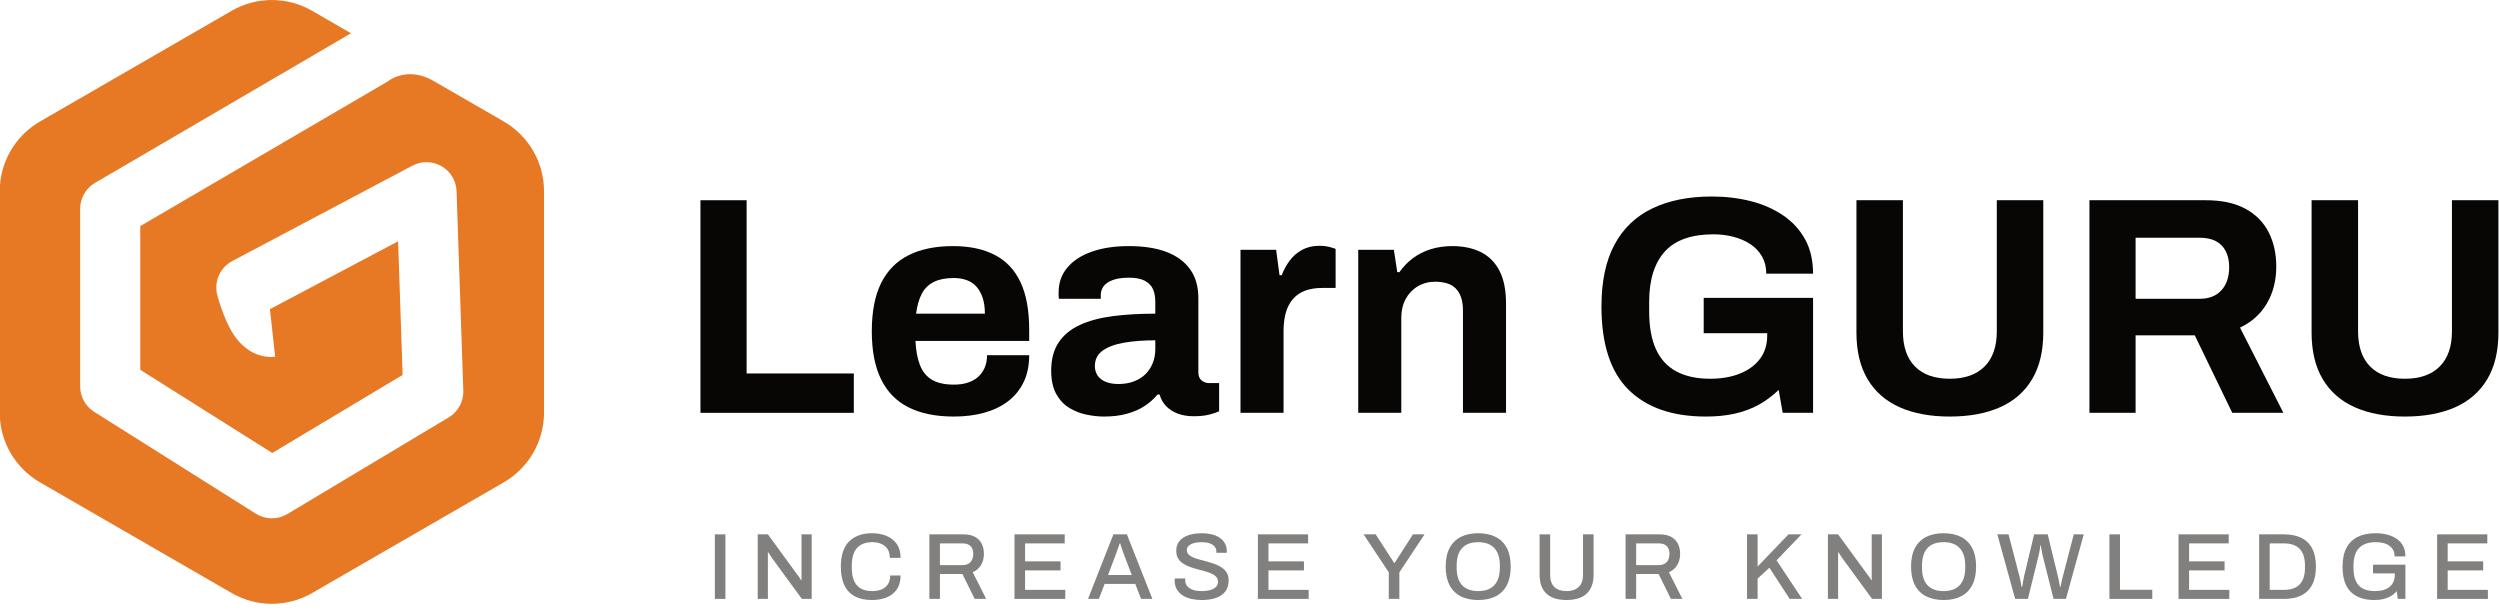 <?xml version="1.0" encoding="UTF-8" standalone="no"?>
<!DOCTYPE svg PUBLIC "-//W3C//DTD SVG 1.1//EN" "http://www.w3.org/Graphics/SVG/1.1/DTD/svg11.dtd">
<svg width="100%" height="100%" viewBox="0 0 291 71" version="1.1" xmlns="http://www.w3.org/2000/svg" xmlns:xlink="http://www.w3.org/1999/xlink" xml:space="preserve" xmlns:serif="http://www.serif.com/" style="fill-rule:evenodd;clip-rule:evenodd;stroke-linejoin:round;stroke-miterlimit:2;">
    <g transform="matrix(1.333,0,0,8.621,-128.941,-111.698)">
        <g transform="matrix(1,0,0,1,0,11.113)">
            <g transform="matrix(0.75,0,0,0.116,-13.722,-19.375)">
                <path d="M228.823,230.97L228.823,206.224L234.198,206.224L234.198,226.389L246.679,226.389L246.679,230.97L228.823,230.97Z" style="fill:rgb(8,6,5);fill-rule:nonzero;"/>
                <path d="M258.331,231.403C256.239,231.403 254.483,231.048 253.064,230.339C251.645,229.629 250.575,228.541 249.854,227.074C249.132,225.607 248.772,223.743 248.772,221.483C248.772,219.198 249.132,217.328 249.854,215.873C250.575,214.418 251.639,213.336 253.046,212.627C254.453,211.917 256.179,211.563 258.223,211.563C260.147,211.563 261.77,211.905 263.093,212.591C264.415,213.276 265.414,214.334 266.087,215.765C266.76,217.196 267.097,219.042 267.097,221.302L267.097,222.601L253.858,222.601C253.906,223.707 254.08,224.645 254.381,225.415C254.682,226.184 255.151,226.756 255.788,227.128C256.425,227.501 257.273,227.687 258.331,227.687C258.908,227.687 259.431,227.615 259.9,227.471C260.369,227.327 260.772,227.11 261.109,226.822C261.445,226.533 261.71,226.172 261.902,225.739C262.095,225.307 262.191,224.814 262.191,224.26L267.097,224.26C267.097,225.463 266.881,226.509 266.448,227.399C266.015,228.289 265.414,229.028 264.644,229.617C263.874,230.207 262.955,230.651 261.884,230.952C260.814,231.253 259.63,231.403 258.331,231.403ZM253.93,219.427L261.938,219.427C261.938,218.705 261.848,218.08 261.668,217.551C261.488,217.022 261.241,216.589 260.928,216.252C260.616,215.915 260.237,215.669 259.792,215.513C259.347,215.356 258.848,215.278 258.295,215.278C257.381,215.278 256.618,215.428 256.004,215.729C255.391,216.03 254.922,216.487 254.597,217.1C254.273,217.713 254.05,218.489 253.93,219.427Z" style="fill:rgb(8,6,5);fill-rule:nonzero;"/>
                <path d="M275.791,231.403C275.165,231.403 274.498,231.331 273.789,231.187C273.079,231.042 272.412,230.784 271.787,230.411C271.161,230.038 270.65,229.497 270.253,228.788C269.857,228.078 269.658,227.17 269.658,226.064C269.658,224.741 269.947,223.647 270.524,222.781C271.101,221.916 271.925,221.236 272.995,220.743C274.065,220.25 275.346,219.908 276.837,219.715C278.328,219.523 279.975,219.427 281.779,219.427L281.779,218.02C281.779,217.467 281.689,216.986 281.508,216.577C281.328,216.168 281.015,215.843 280.57,215.603C280.126,215.362 279.506,215.242 278.713,215.242C277.919,215.242 277.276,215.338 276.783,215.531C276.29,215.723 275.941,215.97 275.737,216.27C275.532,216.571 275.43,216.901 275.43,217.262L275.43,217.695L270.56,217.695C270.536,217.575 270.524,217.461 270.524,217.352L270.524,216.938C270.524,215.831 270.861,214.875 271.534,214.07C272.207,213.264 273.157,212.645 274.384,212.212C275.61,211.779 277.041,211.563 278.677,211.563C280.432,211.563 281.905,211.791 283.096,212.248C284.286,212.705 285.2,213.378 285.837,214.268C286.474,215.158 286.793,216.276 286.793,217.623L286.793,226.245C286.793,226.677 286.919,226.996 287.172,227.2C287.424,227.405 287.707,227.507 288.02,227.507L289.21,227.507L289.21,230.79C288.97,230.91 288.597,231.036 288.092,231.169C287.587,231.301 286.973,231.367 286.252,231.367C285.555,231.367 284.935,231.265 284.394,231.06C283.853,230.856 283.402,230.567 283.041,230.195C282.681,229.822 282.428,229.371 282.284,228.842L282.031,228.842C281.623,229.347 281.124,229.792 280.534,230.177C279.945,230.561 279.26,230.862 278.478,231.078C277.697,231.295 276.801,231.403 275.791,231.403ZM277.486,227.615C278.159,227.615 278.761,227.513 279.29,227.309C279.819,227.104 280.264,226.828 280.625,226.479C280.985,226.13 281.268,225.703 281.472,225.198C281.677,224.693 281.779,224.152 281.779,223.575L281.779,222.529C280.432,222.529 279.23,222.619 278.172,222.799C277.113,222.98 276.278,223.286 275.664,223.719C275.051,224.152 274.745,224.753 274.745,225.523C274.745,225.956 274.853,226.329 275.069,226.641C275.286,226.954 275.598,227.194 276.007,227.363C276.416,227.531 276.909,227.615 277.486,227.615Z" style="fill:rgb(8,6,5);fill-rule:nonzero;"/>
                <path d="M291.699,230.97L291.699,211.995L295.848,211.995L296.244,214.953L296.497,214.953C296.737,214.328 297.05,213.757 297.435,213.24C297.82,212.723 298.301,212.308 298.878,211.995C299.455,211.683 300.128,211.527 300.898,211.527C301.307,211.527 301.679,211.569 302.016,211.653C302.353,211.737 302.605,211.815 302.774,211.887L302.774,216.433L301.223,216.433C300.477,216.433 299.822,216.535 299.256,216.739C298.691,216.944 298.216,217.262 297.832,217.695C297.447,218.128 297.164,218.657 296.984,219.282C296.803,219.908 296.713,220.641 296.713,221.483L296.713,230.97L291.699,230.97Z" style="fill:rgb(8,6,5);fill-rule:nonzero;"/>
                <path d="M305.407,230.97L305.407,211.995L309.555,211.995L309.952,214.593L310.205,214.593C310.638,213.967 311.161,213.426 311.774,212.969C312.387,212.513 313.079,212.164 313.848,211.923C314.618,211.683 315.46,211.563 316.373,211.563C317.624,211.563 318.718,211.791 319.656,212.248C320.594,212.705 321.321,213.426 321.839,214.412C322.356,215.398 322.614,216.685 322.614,218.272L322.614,230.97L317.6,230.97L317.6,219.066C317.6,218.465 317.528,217.954 317.383,217.533C317.239,217.112 317.029,216.763 316.752,216.487C316.476,216.21 316.133,216.012 315.724,215.891C315.315,215.771 314.858,215.711 314.353,215.711C313.608,215.711 312.934,215.891 312.333,216.252C311.732,216.613 311.263,217.106 310.926,217.731C310.59,218.356 310.421,219.078 310.421,219.896L310.421,230.97L305.407,230.97Z" style="fill:rgb(8,6,5);fill-rule:nonzero;"/>
                <path d="M345.882,231.403C341.986,231.403 338.985,230.363 336.881,228.283C334.777,226.202 333.725,222.974 333.725,218.597C333.725,215.687 334.23,213.288 335.24,211.4C336.25,209.512 337.717,208.106 339.641,207.18C341.565,206.254 343.873,205.791 346.567,205.791C348.178,205.791 349.693,205.971 351.112,206.332C352.531,206.693 353.788,207.246 354.882,207.991C355.976,208.737 356.83,209.669 357.443,210.787C358.056,211.905 358.363,213.234 358.363,214.773L352.916,214.773C352.916,214.028 352.754,213.366 352.429,212.789C352.104,212.212 351.653,211.731 351.076,211.346C350.499,210.961 349.838,210.673 349.092,210.48C348.347,210.288 347.565,210.192 346.747,210.192C345.497,210.192 344.403,210.354 343.465,210.679C342.527,211.003 341.751,211.496 341.138,212.158C340.525,212.819 340.062,213.643 339.749,214.629C339.436,215.615 339.28,216.757 339.28,218.056L339.28,219.138C339.28,220.942 339.545,222.421 340.074,223.575C340.603,224.729 341.396,225.589 342.455,226.154C343.513,226.719 344.823,227.002 346.387,227.002C347.685,227.002 348.834,226.804 349.832,226.407C350.83,226.01 351.611,225.439 352.176,224.693C352.742,223.948 353.024,223.034 353.024,221.952L353.024,221.699L345.629,221.699L345.629,217.587L358.363,217.587L358.363,230.97L354.828,230.97L354.359,228.301C353.637,228.998 352.862,229.575 352.032,230.032C351.202,230.489 350.282,230.832 349.272,231.06C348.262,231.289 347.132,231.403 345.882,231.403Z" style="fill:rgb(8,6,5);fill-rule:nonzero;"/>
                <path d="M374.271,231.403C372.011,231.403 370.069,231.042 368.446,230.321C366.822,229.599 365.578,228.511 364.712,227.056C363.846,225.601 363.413,223.792 363.413,221.627L363.413,206.224L368.824,206.224L368.824,221.483C368.824,223.262 369.293,224.627 370.231,225.577C371.169,226.527 372.516,227.002 374.271,227.002C376.027,227.002 377.38,226.527 378.33,225.577C379.28,224.627 379.755,223.262 379.755,221.483L379.755,206.224L385.166,206.224L385.166,221.627C385.166,223.792 384.733,225.601 383.867,227.056C383.001,228.511 381.757,229.599 380.133,230.321C378.51,231.042 376.556,231.403 374.271,231.403Z" style="fill:rgb(8,6,5);fill-rule:nonzero;"/>
                <path d="M390.541,230.97L390.541,206.224L404.104,206.224C405.932,206.224 407.453,206.548 408.667,207.198C409.882,207.847 410.79,208.755 411.391,209.921C411.992,211.088 412.293,212.428 412.293,213.943C412.293,215.555 411.932,216.98 411.211,218.218C410.489,219.457 409.443,220.401 408.072,221.05L413.123,230.97L407.17,230.97L402.806,221.952L395.915,221.952L395.915,230.97L390.541,230.97ZM395.915,217.695L403.383,217.695C404.465,217.695 405.307,217.364 405.908,216.703C406.509,216.042 406.81,215.146 406.81,214.016C406.81,213.294 406.677,212.675 406.413,212.158C406.148,211.641 405.764,211.25 405.259,210.985C404.754,210.721 404.128,210.589 403.383,210.589L395.915,210.589L395.915,217.695Z" style="fill:rgb(8,6,5);fill-rule:nonzero;"/>
                <path d="M427.263,231.403C425.003,231.403 423.061,231.042 421.438,230.321C419.814,229.599 418.57,228.511 417.704,227.056C416.838,225.601 416.405,223.792 416.405,221.627L416.405,206.224L421.816,206.224L421.816,221.483C421.816,223.262 422.285,224.627 423.223,225.577C424.161,226.527 425.508,227.002 427.263,227.002C429.019,227.002 430.372,226.527 431.322,225.577C432.272,224.627 432.747,223.262 432.747,221.483L432.747,206.224L438.158,206.224L438.158,221.627C438.158,223.792 437.725,225.601 436.859,227.056C435.993,228.511 434.749,229.599 433.125,230.321C431.502,231.042 429.548,231.403 427.263,231.403Z" style="fill:rgb(8,6,5);fill-rule:nonzero;"/>
            </g>
            <g transform="matrix(0.266,0,0,0.041,98.347,0.46)">
                <rect x="228.591" y="209.717" width="3.47" height="21.253" style="fill:rgb(8,6,5);fill-opacity:0.51;fill-rule:nonzero;"/>
                <path d="M242.656,230.97L242.656,209.717L246.002,209.717L255.7,223.039C255.823,223.163 255.963,223.338 256.118,223.566C256.273,223.793 256.422,224.02 256.567,224.247C256.712,224.474 256.815,224.66 256.877,224.805L257.032,224.805L257.032,209.717L260.378,209.717L260.378,230.97L257.156,230.97L247.335,217.493C247.169,217.245 246.963,216.93 246.715,216.548C246.467,216.166 246.281,215.872 246.157,215.665L246.002,215.665L246.002,230.97L242.656,230.97Z" style="fill:rgb(8,6,5);fill-opacity:0.51;fill-rule:nonzero;"/>
                <path d="M280.175,231.342C278.006,231.342 276.163,230.955 274.645,230.18C273.127,229.406 271.965,228.202 271.159,226.571C270.354,224.939 269.951,222.863 269.951,220.344C269.951,216.626 270.855,213.863 272.662,212.056C274.469,210.249 276.984,209.345 280.206,209.345C281.982,209.345 283.578,209.645 284.992,210.244C286.407,210.843 287.523,211.736 288.338,212.923C289.154,214.111 289.562,215.624 289.562,217.462L286.03,217.462C286.03,216.326 285.793,215.376 285.318,214.612C284.843,213.848 284.166,213.269 283.288,212.877C282.411,212.485 281.393,212.288 280.237,212.288C278.791,212.288 277.567,212.572 276.565,213.14C275.564,213.708 274.81,214.56 274.304,215.696C273.798,216.832 273.545,218.278 273.545,220.034L273.545,220.715C273.545,222.471 273.798,223.917 274.304,225.053C274.81,226.189 275.559,227.03 276.55,227.578C277.541,228.125 278.77,228.399 280.237,228.399C281.435,228.399 282.478,228.208 283.366,227.826C284.254,227.443 284.941,226.87 285.426,226.106C285.912,225.342 286.154,224.392 286.154,223.256L289.562,223.256C289.562,225.094 289.154,226.612 288.338,227.81C287.523,229.008 286.407,229.896 284.992,230.474C283.578,231.053 281.972,231.342 280.175,231.342Z" style="fill:rgb(8,6,5);fill-opacity:0.51;fill-rule:nonzero;"/>
                <path d="M299.011,230.97L299.011,209.717L310.196,209.717C311.704,209.717 312.953,209.985 313.944,210.522C314.936,211.059 315.679,211.808 316.175,212.769C316.671,213.729 316.919,214.85 316.919,216.13C316.919,217.555 316.599,218.794 315.958,219.848C315.318,220.901 314.409,221.676 313.232,222.171L317.662,230.97L313.883,230.97L309.855,222.76L302.481,222.76L302.481,230.97L299.011,230.97ZM302.481,219.848L309.917,219.848C311.032,219.848 311.895,219.517 312.504,218.856C313.113,218.195 313.418,217.276 313.418,216.099C313.418,215.376 313.284,214.762 313.015,214.256C312.747,213.75 312.354,213.362 311.838,213.094C311.321,212.825 310.681,212.691 309.917,212.691L302.481,212.691L302.481,219.848Z" style="fill:rgb(8,6,5);fill-opacity:0.51;fill-rule:nonzero;"/>
                <path d="M326.957,230.97L326.957,209.717L343.439,209.717L343.439,212.691L330.427,212.691L330.427,218.609L342.076,218.609L342.076,221.583L330.427,221.583L330.427,227.996L343.625,227.996L343.625,230.97L326.957,230.97Z" style="fill:rgb(8,6,5);fill-opacity:0.51;fill-rule:nonzero;"/>
                <path d="M351.091,230.97L359.425,209.717L363.855,209.717L372.22,230.97L368.503,230.97L366.613,226.044L356.544,226.044L354.654,230.97L351.091,230.97ZM357.659,223.101L365.466,223.101L363.081,216.874C363.019,216.688 362.926,216.43 362.802,216.099C362.678,215.769 362.549,215.407 362.415,215.015C362.281,214.622 362.146,214.225 362.012,213.822C361.878,213.419 361.759,213.053 361.656,212.722L361.47,212.722C361.346,213.115 361.191,213.579 361.005,214.116C360.819,214.653 360.639,215.17 360.463,215.665C360.287,216.161 360.138,216.564 360.014,216.874L357.659,223.101Z" style="fill:rgb(8,6,5);fill-opacity:0.51;fill-rule:nonzero;"/>
                <path d="M388.393,231.342C387.236,231.342 386.121,231.223 385.047,230.986C383.973,230.748 383.023,230.366 382.196,229.839C381.37,229.313 380.72,228.641 380.245,227.826C379.77,227.01 379.532,226.034 379.532,224.898C379.532,224.774 379.537,224.655 379.548,224.542C379.558,224.428 379.563,224.33 379.563,224.247L383.033,224.247C383.033,224.309 383.028,224.402 383.017,224.526C383.007,224.65 383.002,224.753 383.002,224.836C383.002,225.6 383.229,226.251 383.684,226.788C384.138,227.325 384.773,227.727 385.589,227.996C386.405,228.264 387.339,228.399 388.393,228.399C388.971,228.399 389.529,228.363 390.066,228.29C390.603,228.218 391.093,228.104 391.537,227.949C391.981,227.795 392.369,227.598 392.699,227.361C393.03,227.123 393.288,226.839 393.474,226.509C393.66,226.178 393.752,225.796 393.752,225.363C393.752,224.702 393.561,224.154 393.179,223.72C392.797,223.287 392.281,222.925 391.63,222.636C390.98,222.347 390.246,222.089 389.431,221.862C388.615,221.634 387.773,221.407 386.906,221.18C386.038,220.953 385.196,220.684 384.381,220.375C383.565,220.065 382.832,219.688 382.181,219.244C381.53,218.8 381.014,218.242 380.632,217.571C380.25,216.899 380.059,216.078 380.059,215.108C380.059,214.178 380.255,213.352 380.647,212.629C381.04,211.906 381.608,211.302 382.351,210.817C383.095,210.331 383.983,209.965 385.016,209.717C386.048,209.469 387.215,209.345 388.517,209.345C389.632,209.345 390.685,209.464 391.677,209.701C392.668,209.939 393.536,210.306 394.279,210.801C395.023,211.297 395.606,211.927 396.03,212.691C396.453,213.455 396.665,214.364 396.665,215.417L396.665,215.789L393.226,215.789L393.226,215.387C393.226,214.726 393.03,214.168 392.637,213.714C392.245,213.259 391.697,212.908 390.995,212.66C390.293,212.412 389.477,212.288 388.548,212.288C387.453,212.288 386.534,212.397 385.79,212.614C385.047,212.831 384.484,213.13 384.102,213.512C383.72,213.894 383.529,214.354 383.529,214.891C383.529,215.49 383.725,215.98 384.117,216.362C384.51,216.745 385.031,217.07 385.682,217.338C386.332,217.607 387.066,217.85 387.881,218.066C388.697,218.283 389.534,218.51 390.391,218.748C391.248,218.986 392.085,219.259 392.9,219.569C393.716,219.879 394.45,220.261 395.1,220.715C395.751,221.17 396.272,221.733 396.665,222.404C397.057,223.075 397.253,223.896 397.253,224.867C397.253,226.395 396.871,227.64 396.107,228.6C395.343,229.56 394.295,230.258 392.962,230.691C391.63,231.125 390.107,231.342 388.393,231.342Z" style="fill:rgb(8,6,5);fill-opacity:0.51;fill-rule:nonzero;"/>
                <path d="M406.858,230.97L406.858,209.717L423.34,209.717L423.34,212.691L410.327,212.691L410.327,218.609L421.976,218.609L421.976,221.583L410.327,221.583L410.327,227.996L423.526,227.996L423.526,230.97L406.858,230.97Z" style="fill:rgb(8,6,5);fill-opacity:0.51;fill-rule:nonzero;"/>
                <path d="M449.829,230.97L449.829,222.233L441.557,209.717L445.522,209.717L451.595,219.135L451.75,219.135L457.76,209.717L461.571,209.717L453.299,222.233L453.299,230.97L449.829,230.97Z" style="fill:rgb(8,6,5);fill-opacity:0.51;fill-rule:nonzero;"/>
                <path d="M479.168,231.342C476.979,231.342 475.084,230.939 473.483,230.134C471.882,229.328 470.653,228.11 469.796,226.478C468.939,224.846 468.51,222.801 468.51,220.344C468.51,217.865 468.939,215.815 469.796,214.194C470.653,212.572 471.882,211.359 473.483,210.553C475.084,209.748 476.979,209.345 479.168,209.345C481.399,209.345 483.309,209.748 484.9,210.553C486.49,211.359 487.714,212.572 488.571,214.194C489.428,215.815 489.857,217.865 489.857,220.344C489.857,222.801 489.428,224.846 488.571,226.478C487.714,228.11 486.49,229.328 484.9,230.134C483.309,230.939 481.399,231.342 479.168,231.342ZM479.168,228.399C480.304,228.399 481.311,228.244 482.189,227.934C483.067,227.624 483.81,227.149 484.419,226.509C485.029,225.869 485.493,225.063 485.814,224.092C486.134,223.122 486.294,221.996 486.294,220.715L486.294,220.034C486.294,218.712 486.134,217.566 485.814,216.595C485.493,215.624 485.029,214.819 484.419,214.178C483.81,213.538 483.067,213.063 482.189,212.753C481.311,212.443 480.304,212.288 479.168,212.288C478.053,212.288 477.056,212.443 476.178,212.753C475.301,213.063 474.557,213.538 473.948,214.178C473.338,214.819 472.879,215.624 472.569,216.595C472.259,217.566 472.104,218.712 472.104,220.034L472.104,220.715C472.104,221.996 472.259,223.122 472.569,224.092C472.879,225.063 473.338,225.869 473.948,226.509C474.557,227.149 475.301,227.624 476.178,227.934C477.056,228.244 478.053,228.399 479.168,228.399Z" style="fill:rgb(8,6,5);fill-opacity:0.51;fill-rule:nonzero;"/>
                <path d="M508.136,231.342C506.318,231.342 504.748,231.048 503.426,230.459C502.105,229.87 501.093,228.956 500.39,227.717C499.688,226.478 499.337,224.908 499.337,223.008L499.337,209.717L502.807,209.717L502.807,223.101C502.807,224.856 503.272,226.178 504.201,227.066C505.13,227.955 506.442,228.399 508.136,228.399C509.85,228.399 511.187,227.955 512.148,227.066C513.108,226.178 513.588,224.856 513.588,223.101L513.588,209.717L517.058,209.717L517.058,223.008C517.058,224.908 516.702,226.478 515.989,227.717C515.277,228.956 514.254,229.87 512.922,230.459C511.59,231.048 509.995,231.342 508.136,231.342Z" style="fill:rgb(8,6,5);fill-opacity:0.51;fill-rule:nonzero;"/>
                <path d="M527.561,230.97L527.561,209.717L538.745,209.717C540.253,209.717 541.503,209.985 542.494,210.522C543.485,211.059 544.229,211.808 544.725,212.769C545.22,213.729 545.468,214.85 545.468,216.13C545.468,217.555 545.148,218.794 544.508,219.848C543.867,220.901 542.959,221.676 541.781,222.171L546.212,230.97L542.432,230.97L538.404,222.76L531.031,222.76L531.031,230.97L527.561,230.97ZM531.031,219.848L538.466,219.848C539.582,219.848 540.444,219.517 541.053,218.856C541.663,218.195 541.967,217.276 541.967,216.099C541.967,215.376 541.833,214.762 541.565,214.256C541.296,213.75 540.904,213.362 540.387,213.094C539.871,212.825 539.231,212.691 538.466,212.691L531.031,212.691L531.031,219.848Z" style="fill:rgb(8,6,5);fill-opacity:0.51;fill-rule:nonzero;"/>
                <path d="M567.434,230.97L567.434,209.717L570.904,209.717L570.904,220.313L581.035,209.717L585.31,209.717L577.131,218.268L585.527,230.97L581.438,230.97L574.777,220.715L570.904,224.278L570.904,230.97L567.434,230.97Z" style="fill:rgb(8,6,5);fill-opacity:0.51;fill-rule:nonzero;"/>
                <path d="M593.985,230.97L593.985,209.717L597.331,209.717L607.028,223.039C607.152,223.163 607.291,223.338 607.446,223.566C607.601,223.793 607.751,224.02 607.896,224.247C608.04,224.474 608.143,224.66 608.205,224.805L608.36,224.805L608.36,209.717L611.706,209.717L611.706,230.97L608.484,230.97L598.663,217.493C598.498,217.245 598.291,216.93 598.044,216.548C597.796,216.166 597.61,215.872 597.486,215.665L597.331,215.665L597.331,230.97L593.985,230.97Z" style="fill:rgb(8,6,5);fill-opacity:0.51;fill-rule:nonzero;"/>
                <path d="M631.937,231.342C629.748,231.342 627.853,230.939 626.252,230.134C624.651,229.328 623.422,228.11 622.565,226.478C621.708,224.846 621.28,222.801 621.28,220.344C621.28,217.865 621.708,215.815 622.565,214.194C623.422,212.572 624.651,211.359 626.252,210.553C627.853,209.748 629.748,209.345 631.937,209.345C634.168,209.345 636.078,209.748 637.669,210.553C639.259,211.359 640.483,212.572 641.34,214.194C642.197,215.815 642.626,217.865 642.626,220.344C642.626,222.801 642.197,224.846 641.34,226.478C640.483,228.11 639.259,229.328 637.669,230.134C636.078,230.939 634.168,231.342 631.937,231.342ZM631.937,228.399C633.073,228.399 634.08,228.244 634.958,227.934C635.836,227.624 636.579,227.149 637.188,226.509C637.798,225.869 638.263,225.063 638.583,224.092C638.903,223.122 639.063,221.996 639.063,220.715L639.063,220.034C639.063,218.712 638.903,217.566 638.583,216.595C638.263,215.624 637.798,214.819 637.188,214.178C636.579,213.538 635.836,213.063 634.958,212.753C634.08,212.443 633.073,212.288 631.937,212.288C630.822,212.288 629.825,212.443 628.947,212.753C628.07,213.063 627.326,213.538 626.717,214.178C626.107,214.819 625.648,215.624 625.338,216.595C625.028,217.566 624.873,218.712 624.873,220.034L624.873,220.715C624.873,221.996 625.028,223.122 625.338,224.092C625.648,225.063 626.107,225.869 626.717,226.509C627.326,227.149 628.07,227.624 628.947,227.934C629.825,228.244 630.822,228.399 631.937,228.399Z" style="fill:rgb(8,6,5);fill-opacity:0.51;fill-rule:nonzero;"/>
                <path d="M655.452,230.97L649.597,209.717L653.283,209.717L656.908,223.72C656.97,223.948 657.042,224.258 657.125,224.65C657.208,225.042 657.285,225.45 657.357,225.874C657.43,226.297 657.497,226.684 657.559,227.036L657.745,227.036C657.807,226.767 657.858,226.478 657.9,226.168C657.941,225.858 657.992,225.548 658.054,225.239C658.116,224.929 658.173,224.64 658.225,224.371C658.276,224.103 658.313,223.886 658.333,223.72L661.679,209.717L666.141,209.717L669.518,223.72C669.579,223.948 669.652,224.258 669.734,224.65C669.817,225.042 669.894,225.45 669.967,225.874C670.039,226.297 670.106,226.684 670.168,227.036L670.354,227.036C670.395,226.788 670.447,226.509 670.509,226.199C670.571,225.889 670.633,225.585 670.695,225.285C670.757,224.986 670.824,224.702 670.896,224.433C670.968,224.165 671.025,223.927 671.067,223.72L674.691,209.717L677.975,209.717L672.12,230.97L668.061,230.97L664.499,216.781C664.437,216.471 664.364,216.115 664.282,215.712C664.199,215.309 664.122,214.896 664.049,214.473C663.977,214.049 663.92,213.683 663.879,213.373L663.724,213.373C663.683,213.703 663.631,214.085 663.569,214.519C663.507,214.953 663.435,215.371 663.352,215.774C663.27,216.177 663.197,216.512 663.135,216.781L659.634,230.97L655.452,230.97Z" style="fill:rgb(8,6,5);fill-opacity:0.51;fill-rule:nonzero;"/>
                <path d="M686.402,230.97L686.402,209.717L689.872,209.717L689.872,227.965L700.468,227.965L700.468,230.97L686.402,230.97Z" style="fill:rgb(8,6,5);fill-opacity:0.51;fill-rule:nonzero;"/>
                <path d="M709.081,230.97L709.081,209.717L725.563,209.717L725.563,212.691L712.551,212.691L712.551,218.609L724.2,218.609L724.2,221.583L712.551,221.583L712.551,227.996L725.749,227.996L725.749,230.97L709.081,230.97Z" style="fill:rgb(8,6,5);fill-opacity:0.51;fill-rule:nonzero;"/>
                <path d="M735.539,230.97L735.539,209.717L743.749,209.717C745.938,209.717 747.807,210.094 749.356,210.848C750.906,211.602 752.098,212.758 752.935,214.318C753.771,215.877 754.19,217.886 754.19,220.344C754.19,222.781 753.771,224.784 752.935,226.354C752.098,227.924 750.906,229.085 749.356,229.839C747.807,230.593 745.938,230.97 743.749,230.97L735.539,230.97ZM739.009,227.996L743.718,227.996C744.813,227.996 745.788,227.851 746.646,227.562C747.503,227.273 748.226,226.829 748.814,226.23C749.403,225.631 749.847,224.872 750.147,223.953C750.446,223.034 750.596,221.944 750.596,220.684L750.596,220.034C750.596,218.753 750.446,217.653 750.147,216.734C749.847,215.815 749.403,215.056 748.814,214.457C748.226,213.858 747.503,213.414 746.646,213.125C745.788,212.836 744.813,212.691 743.718,212.691L739.009,212.691L739.009,227.996Z" style="fill:rgb(8,6,5);fill-opacity:0.51;fill-rule:nonzero;"/>
                <path d="M773.398,231.342C770.031,231.342 767.444,230.454 765.637,228.678C763.83,226.901 762.926,224.123 762.926,220.344C762.926,217.865 763.35,215.815 764.197,214.194C765.043,212.572 766.272,211.359 767.883,210.553C769.494,209.748 771.457,209.345 773.77,209.345C775.154,209.345 776.439,209.5 777.627,209.81C778.815,210.12 779.858,210.59 780.756,211.22C781.655,211.849 782.346,212.64 782.832,213.59C783.317,214.54 783.56,215.665 783.56,216.967L780.028,216.967C780.028,216.161 779.868,215.464 779.548,214.875C779.228,214.287 778.784,213.796 778.216,213.404C777.648,213.011 776.987,212.727 776.233,212.552C775.479,212.376 774.679,212.288 773.832,212.288C772.654,212.288 771.606,212.443 770.687,212.753C769.768,213.063 768.999,213.538 768.379,214.178C767.759,214.819 767.295,215.624 766.985,216.595C766.675,217.566 766.52,218.712 766.52,220.034L766.52,220.684C766.52,222.502 766.784,223.979 767.31,225.115C767.837,226.251 768.622,227.082 769.665,227.609C770.708,228.135 771.983,228.399 773.491,228.399C774.916,228.399 776.114,228.192 777.085,227.779C778.056,227.366 778.799,226.752 779.315,225.936C779.832,225.12 780.09,224.103 780.09,222.884L780.09,222.574L772.933,222.574L772.933,219.693L783.56,219.693L783.56,230.97L781.05,230.97L780.71,228.43C780.131,229.111 779.47,229.664 778.727,230.087C777.983,230.511 777.173,230.826 776.295,231.032C775.417,231.239 774.451,231.342 773.398,231.342Z" style="fill:rgb(8,6,5);fill-opacity:0.51;fill-rule:nonzero;"/>
                <path d="M793.97,230.97L793.97,209.717L810.452,209.717L810.452,212.691L797.44,212.691L797.44,218.609L809.089,218.609L809.089,221.583L797.44,221.583L797.44,227.996L810.638,227.996L810.638,230.97L793.97,230.97Z" style="fill:rgb(8,6,5);fill-opacity:0.51;fill-rule:nonzero;"/>
            </g>
        </g>
        <g transform="matrix(0.75,0,0,0.116,0,0)">
            <path d="M179.652,121.231L187.626,125.835C190.527,127.51 192.314,130.605 192.314,133.955L192.314,159.717C192.314,163.067 190.527,166.162 187.626,167.837L165.315,180.718C162.414,182.393 158.84,182.393 155.939,180.718L133.628,167.837C130.728,166.162 128.941,163.067 128.941,159.717L128.941,133.955C128.941,130.605 130.728,127.51 133.628,125.835L155.939,112.954C158.84,111.279 162.414,111.279 165.315,112.954L169.841,115.567L140.039,132.98C138.965,133.608 138.304,134.758 138.304,136.002L138.304,156.669C138.304,157.872 138.922,158.99 139.939,159.631L158.762,171.488C159.878,172.191 161.294,172.207 162.425,171.529L181.216,160.277C182.308,159.624 182.959,158.428 182.916,157.156L182.13,133.949C182.09,132.743 181.431,131.643 180.387,131.039C179.343,130.434 178.061,130.409 176.995,130.974L156.02,142.076C154.607,142.824 153.881,144.434 154.255,145.989C154.255,145.989 155.054,149.1 156.344,150.887C157.608,152.636 159.333,153.399 161.009,153.215L160.402,147.678L175.324,139.779L175.85,155.332L160.674,164.419C160.674,164.419 145.304,154.738 145.304,154.738L145.304,138.011C145.304,138.011 174.067,121.205 174.067,121.205C174.068,121.205 176.399,119.216 179.652,121.231Z" style="fill:rgb(231,120,36);"/>
        </g>
    </g>
</svg>
